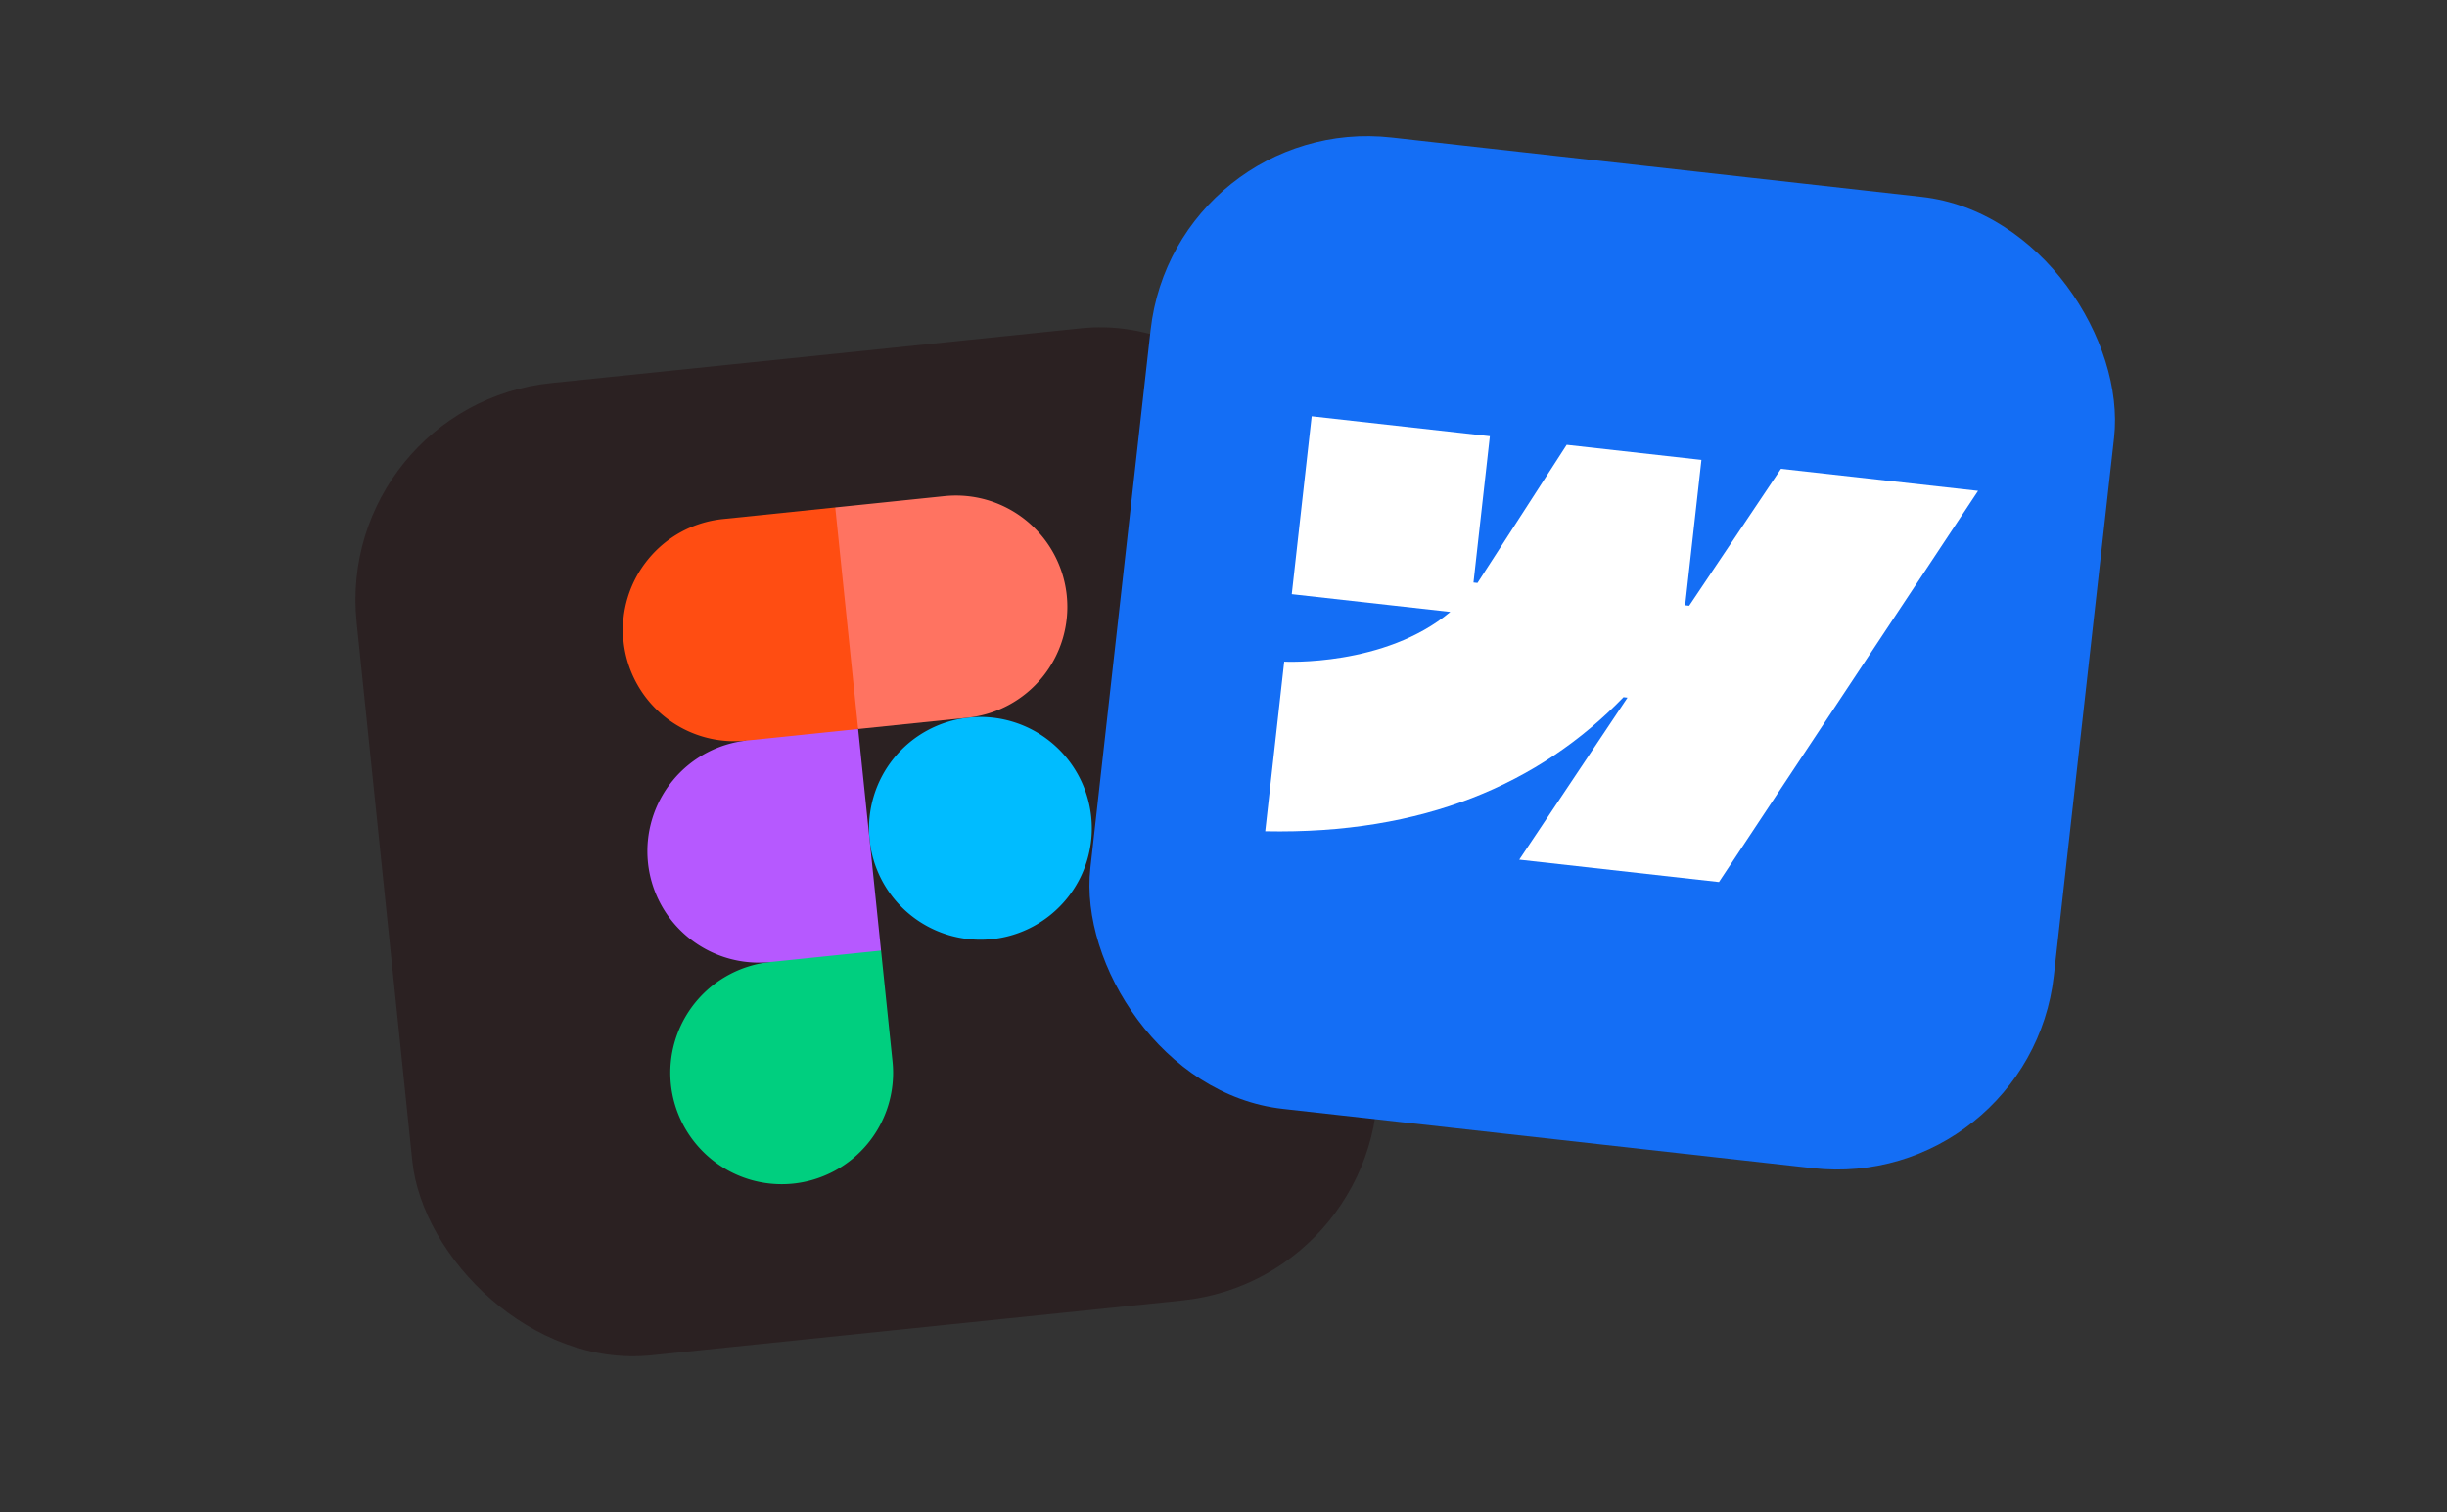 <svg xmlns="http://www.w3.org/2000/svg" width="432" height="267" fill="none" xmlns:v="https://vecta.io/nano"><rect width="100%" height="100%" fill="#333333" stroke="none"/><rect x="59" y="71.593" width="171.153" height="172.579" rx="38.509" transform="rotate(354.1 59 71.593)" fill="#2b2122"/><g clip-path="url(#A)"><path d="M153.522 148.283a19.67 19.67 0 0 1 17.54-21.584 19.67 19.67 0 0 1 21.584 17.541 19.67 19.67 0 0 1-17.54 21.584 19.67 19.67 0 0 1-21.584-17.541z" fill="#00bcff"/><path d="M118.442 191.451a19.67 19.67 0 0 1 17.541-21.584l9.856-6.581 9.706 4.56 2.022 19.562a19.67 19.67 0 0 1-17.541 21.584 19.67 19.67 0 0 1-21.584-17.541z" fill="#00cf7f"/><path d="M147.457 89.596l-8.733 19.593 12.777 19.532 19.288-1.994a19.67 19.67 0 0 0 17.54-21.584 19.67 19.67 0 0 0-21.584-17.54l-19.288 1.993z" fill="#ff7361"/><path d="M110.08 113.23a19.67 19.67 0 0 0 21.584 17.54l10.792 2.936 9.045-4.985-4.043-39.125-19.837 2.05c-10.804 1.116-18.657 10.78-17.541 21.584z" fill="#ff4d12"/><path d="M114.397 152.326a19.67 19.67 0 0 0 21.584 17.541l19.562-2.021-4.043-39.125-19.563 2.021a19.67 19.67 0 0 0-17.54 21.584z" fill="#b659ff"/></g><rect x="207.414" y="20" width="171.153" height="172.579" rx="38.509" transform="rotate(6.387 207.414 20)" fill="#146ef5"/><path fill-rule="evenodd" d="M349.212 86.671l-45.741 69.069-35.26-3.947 19.109-28.608-.705-.079c-14.841 15.347-35.417 24.241-63.251 23.667l3.352-29.947s17.743.934 29.323-8.784l-27.989-3.133 3.516-31.408 31.457 3.521-2.892 25.832.706.076 15.746-24.39 23.789 2.663-2.873 25.668.706.078 16.21-24.175 34.797 3.895z" fill="#fff"/><defs><clipPath id="A"><path fill="#fff" transform="matrix(.995 -.103 .103 .995 88.633 95.675)" d="M0 0h118v118H0z"/></clipPath></defs></svg>